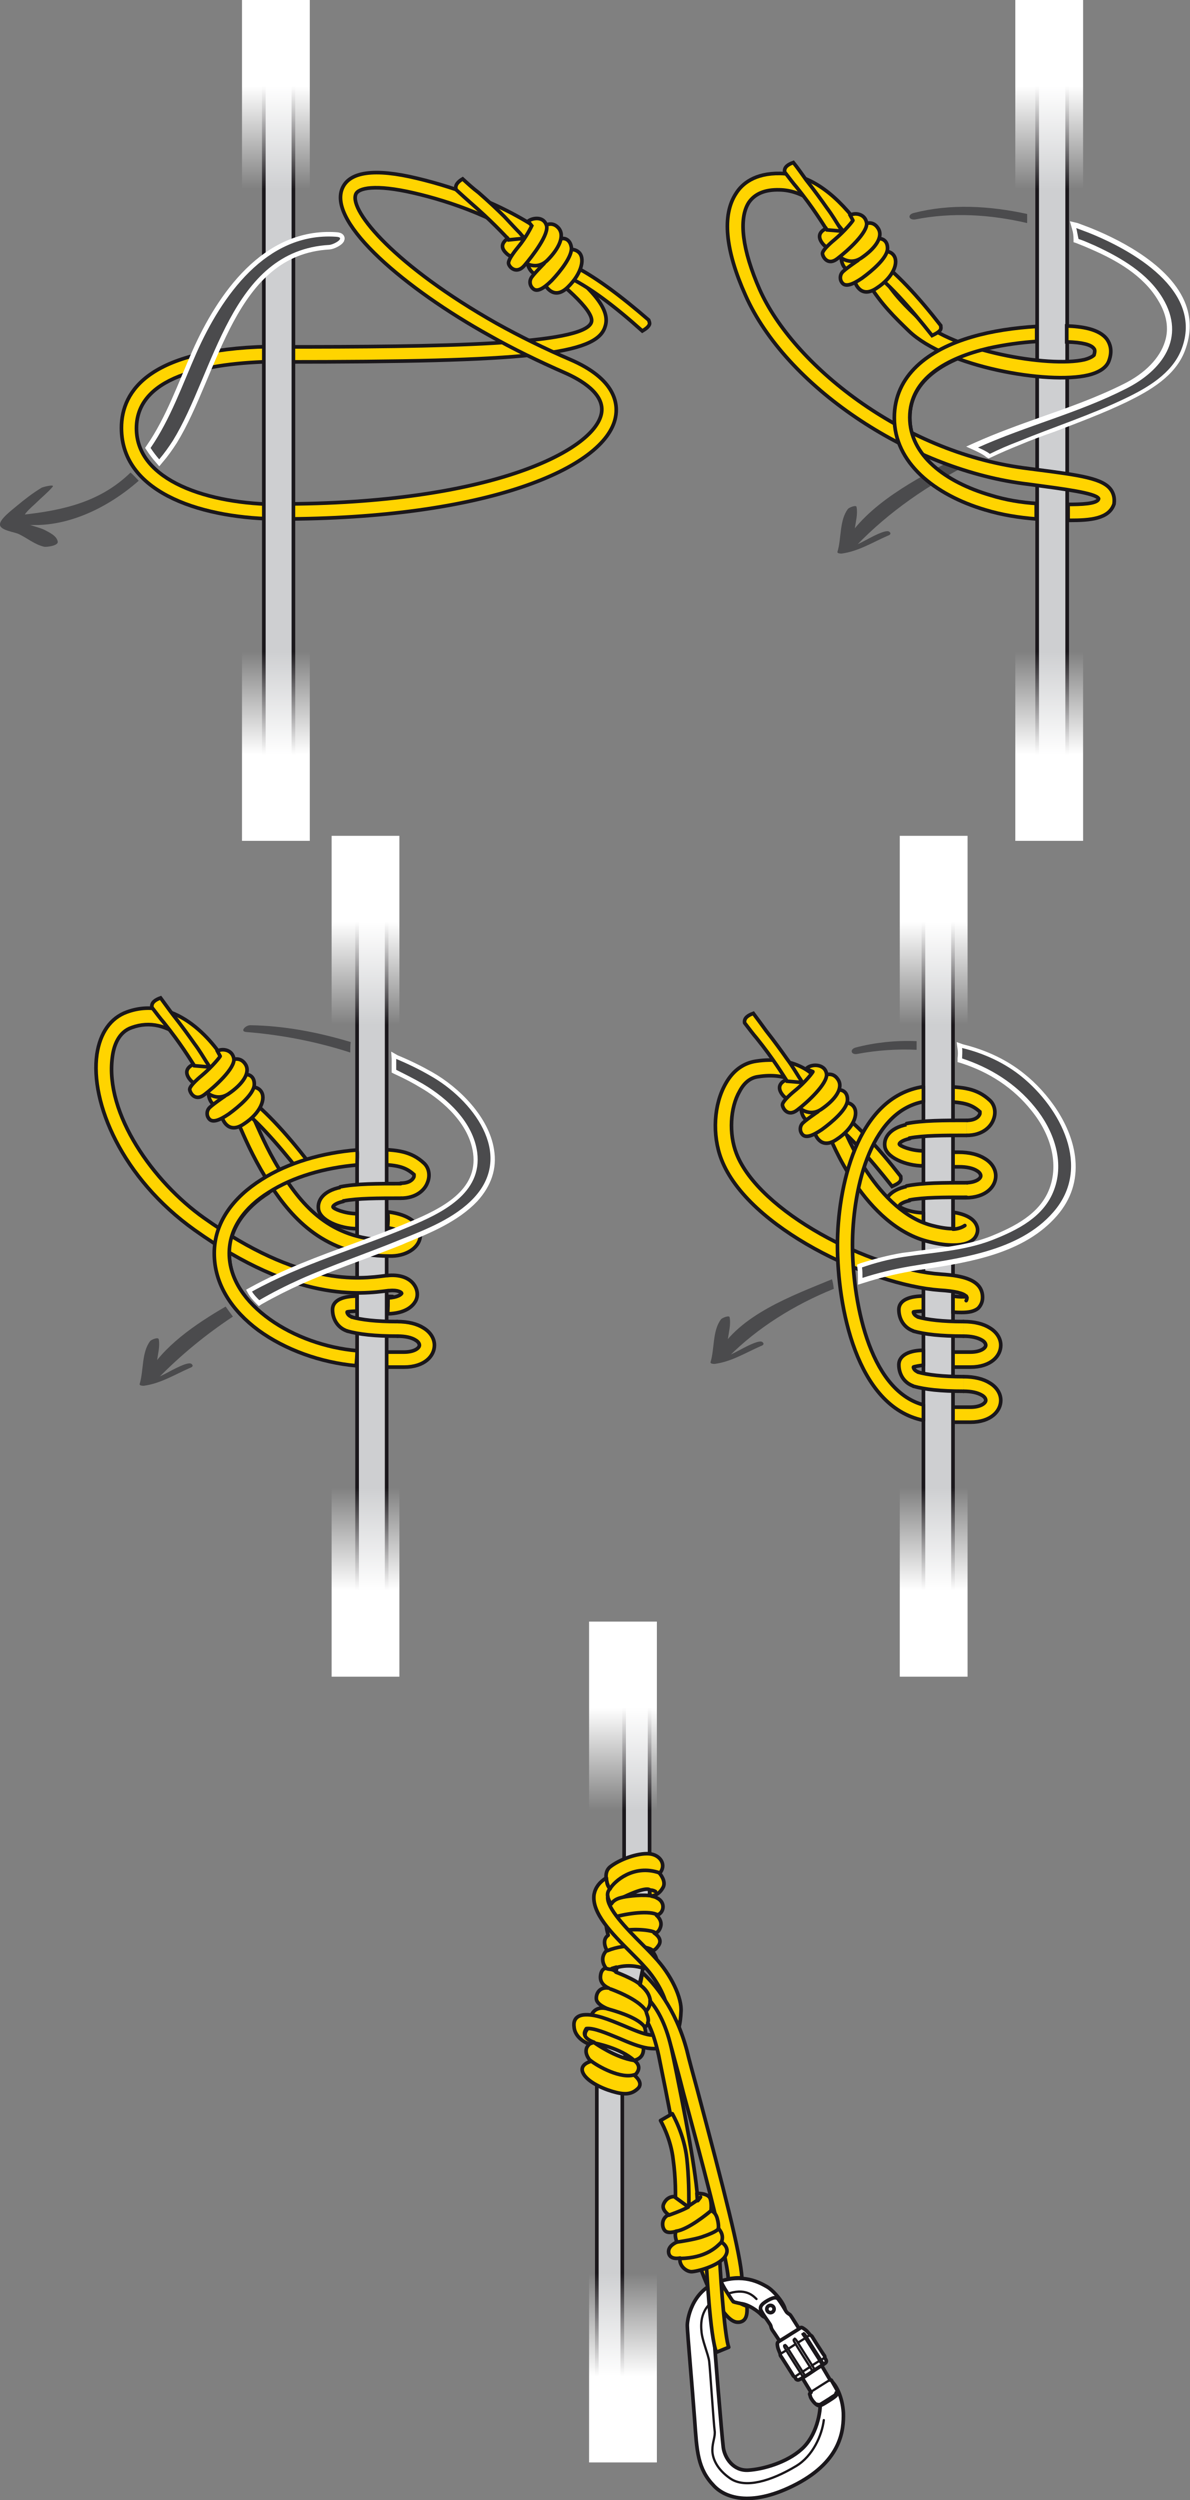<?xml version="1.0" encoding="utf-8"?>
<!-- Generator: Adobe Illustrator 21.1.0, SVG Export Plug-In . SVG Version: 6.00 Build 0)  -->
<svg version="1.1" id="Calque_1" xmlns="http://www.w3.org/2000/svg" xmlns:xlink="http://www.w3.org/1999/xlink" x="0px" y="0px"
	 viewBox="0 0 261.6 549.2" style="enable-background:new 0 0 261.6 549.2;" xml:space="preserve">
<rect x="0" y="0" width="261.6" height="549.2" fill="#808080" stroke="none"/>
<style type="text/css">
	.st0{fill:#FFD400;stroke:#1A171B;stroke-width:0.8;}
	.st1{fill:none;stroke:#AFDEF4;stroke-width:1.6;}
	.st2{fill:#CECFD1;}
	.st3{fill:none;stroke:#1A171B;stroke-width:0.8;}
	.st4{fill:url(#SVGID_1_);}
	.st5{fill:url(#SVGID_2_);}
	.st6{fill:#FFFFFF;stroke:#1A171B;stroke-width:0.8;stroke-linecap:round;stroke-linejoin:round;stroke-miterlimit:10;}
	.st7{fill:none;stroke:#1A171B;stroke-width:0.5;stroke-linecap:round;stroke-linejoin:round;stroke-miterlimit:10;}
	.st8{fill:none;stroke:#1A171B;stroke-width:0.8;stroke-linecap:round;stroke-linejoin:round;stroke-miterlimit:10;}
	.st9{fill:#CECFD1;stroke:#1A171B;stroke-width:0.8;stroke-linecap:round;stroke-linejoin:round;stroke-miterlimit:10;}
	.st10{fill:#FFD400;stroke:#1A171B;stroke-width:0.8;stroke-linecap:round;stroke-linejoin:round;stroke-miterlimit:10;}
	.st11{fill:url(#SVGID_3_);}
	.st12{fill:url(#SVGID_4_);}
	.st13{fill:none;stroke:#FFFFFF;stroke-width:2;stroke-miterlimit:10;}
	.st14{fill:#4B4B4D;}
	.st15{fill:#FFD400;stroke:#1A171B;stroke-width:0.8;stroke-linecap:round;}
	.st16{fill:#FFD400;}
	.st17{fill:url(#SVGID_5_);}
	.st18{fill:url(#SVGID_6_);}
	.st19{fill:#FFFFFF;}
	.st20{fill:#FFD400;stroke:#1A171B;stroke-width:0.8;stroke-linecap:round;stroke-linejoin:round;}
	.st21{fill:none;stroke:#1A171B;stroke-width:0.8;stroke-linecap:round;}
	.st22{fill:url(#SVGID_7_);}
	.st23{fill:url(#SVGID_8_);}
	.st24{fill:url(#SVGID_9_);}
	.st25{fill:url(#SVGID_10_);}
</style>
<path class="st0" d="M61.5,114c-16,0-34.8-5.2-34.8-20c0-8.1,6.1-17.9,35.1-17.9v3.3C47.3,79.5,30,82,30,94.1
	c0,11.5,15.8,16.7,31.5,16.7V114L61.5,114z"/>
<path class="st0" d="M61.8,79.5v-3.3c35,0,66.5-0.4,68.2-5.4c0.9-2.6-7.7-9.4-11-12l2-2.6c8.9,7,13.4,11.6,12,15.6
	C131.1,77.9,116.4,79.5,61.8,79.5L61.8,79.5z"/>
<path class="st1" d="M61.5,112.4"/>
<path class="st0" d="M61.5,114v-3.3c46,0,69-11.6,70.7-19.8c0.9-4.4-4.6-7.5-8-9c-5.7-2.5-11.3-5.2-16.6-8.2
	C89.2,63.5,72.2,49.1,75.2,41.5c1.5-3.8,7.1-4.6,16.6-2.3c8.3,2,20.4,6,30.6,14c1.2,1,0.5,2.3-0.2,3.6c-0.2,0.4-0.4,0.8-0.5,1
	l-1.4-0.5l-1.2,1.5c-1.2-1-0.5-2.3,0.2-3.6c0-0.1,0.1-0.1,0.1-0.2c-9.5-7.1-20.6-10.8-28.4-12.6c-8.6-2-12.3-1.1-12.8,0.3
	c-1.4,3.7,8.8,15.8,30.9,28.3c5.2,2.9,10.7,5.6,16.3,8c10,4.3,10.5,9.8,9.9,12.7C133.1,102.8,107,114,61.5,114L61.5,114z"/>
<polygon class="st2" points="64.5,182 58,182 58,1.7 64.5,1.7 64.5,182 "/>
<polyline class="st3" points="64.5,1.7 64.5,182 64.5,182 "/>
<line class="st3" x1="58" y1="182" x2="58" y2="1.7"/>
<linearGradient id="SVGID_1_" gradientUnits="userSpaceOnUse" x1="60.672" y1="184.682" x2="60.672" y2="138.017">
	<stop  offset="0.405" style="stop-color:#FFFFFF"/>
	<stop  offset="0.89" style="stop-color:#FFFFFF;stop-opacity:0"/>
</linearGradient>
<rect x="53.2" y="138" class="st4" width="14.9" height="46.7"/>
<linearGradient id="SVGID_2_" gradientUnits="userSpaceOnUse" x1="-1393.635" y1="-3873.024" x2="-1393.635" y2="-3919.689" gradientTransform="matrix(-1 0 0 -1 -1332.963 -3873.024)">
	<stop  offset="0.405" style="stop-color:#FFFFFF"/>
	<stop  offset="0.89" style="stop-color:#FFFFFF;stop-opacity:0"/>
</linearGradient>
<rect x="53.2" y="0" class="st5" width="14.9" height="46.7"/>
<path class="st0" d="M142.8,71.1c0-0.3-0.1-0.5-0.2-0.8c-6-5.2-12.2-9.9-17.2-12.2l-1.1,2.5c4.9,2.1,11,6.8,16.9,12.1
	C141.7,72.4,142.7,71.8,142.8,71.1z"/>
<path class="st0" d="M101.7,39.3c-1,0.6-1.8,1.4-1.4,2.4c1.2,1.1,2.3,2.1,3.1,2.8c4.5,3.9,7.1,6.7,8.9,8.6c0.3,0.4,0.7,0.7,0.9,1
	l2-1.9c-0.3-0.3-0.6-0.6-0.9-1c-0.9-0.9-2-2.1-3.4-3.6c-1.5-1.5-3.3-3.2-5.7-5.3C104,41.4,102.8,40.3,101.7,39.3z"/>
<path class="st0" d="M119.8,62.5c0,0,1.8,3.7,5,0.6c3.2-3.1,3.9-6.6,2.3-7.8c-1-0.8-2.3-0.4-2.3-0.4L119.8,62.5z"/>
<path class="st0" d="M118.8,60.5c0,0-2.2,0.2-2.9-2.8c-0.7-3,3.6-2.3,3.7-2.2c0.1,0.1,2.5,1.3,2.5,1.3L118.8,60.5z"/>
<path class="st0" d="M119.6,57.9c0,0-2.7,2.7-2.9,3.3c-0.3,0.6-0.3,1.6,0.6,2.3c0.8,0.6,2.1,0,4-1.9c1.9-2,4.6-5.4,4.3-7.3
	c-0.3-1.9-1.8-2.2-2.6-1.7C122.1,52.9,119.6,57.9,119.6,57.9z"/>
<path class="st0" d="M114.6,57.2c0,0,3,2.6,5.7,0c2.6-2.6,4-5.5,2.4-7.2c-1.6-1.7-3.4-0.1-3.4-0.1L114.6,57.2z"/>
<path class="st0" d="M113.8,56.8c0,0-1.6-0.4-2.2-0.9c-0.8-0.7-2.1-2,0-3.5l0.2,0.3l4.8-0.5L113.8,56.8z"/>
<path class="st0" d="M113.8,54.4c0,0-2.2,2.6-2,3.5c0.2,0.9,1.8,2.4,3.5,0.4c1.7-2,5.6-7,4.8-8.9c-0.7-2-3.2-1.5-4-0.8l0.8,1
	C116.9,49.6,115.8,52,113.8,54.4z"/>
<g>
	<g>
		<g>
			<path class="st6" d="M182.9,523.2c0.8,0.6,2.3,3.2,2.5,6.8c0.1,3.7-0.4,10.4-10.2,15.6c-9.7,5.1-15.6,3.2-18.2,0.5
				c-3.7-3.8-3.8-7.7-4.3-14.6c-0.5-6.9-1.6-19.2-1.6-20.5c-0.1-1.3,0.9-7.7,6.6-9.7c5.7-2,9.3,0.1,10.9,1c1.6,0.9,4.7,4.6,3.9,5.8
				l-3.9,0.9c0,0-0.6,0.2-1.2-0.5c-0.6-0.7-3-2.5-4.8-2.5c-1.8,0-6,0.8-5.8,4.8c0.2,4,1.9,24.5,2.2,26.8c0.3,2.3,2.2,5.2,5.5,5
				c3.3-0.2,8.5-1.7,11.7-4.6c3.3-2.9,4.3-8.2,4.1-10.7c-0.2-1.8-2.5-3.9-1.2-4.7C180.7,521.7,181.5,522.1,182.9,523.2z"/>
			<path class="st7" d="M181.1,531.6c-0.4,3.3-2.4,7.9-6.1,10.1c-5.5,3.3-11.2,5-14.5,2.7c-2.9-2-3.9-4.4-3.9-6.2
				c0-1.8,0.7-3,0.5-4.3c-0.2-1.3-1-13.6-1.2-15.2c-0.2-1.6-1.6-4.7-1.7-6.7c-0.2-2-0.1-5.8,4.6-7.7c4.6-2,6.5-0.3,7.5,0.7"/>
		</g>
		<line class="st7" x1="179.5" y1="524.6" x2="182" y2="523"/>
	</g>
	<g>
		<path class="st6" d="M179.5,528.2c0.6,0.4,0.8,0.2,1.3,0c0.4-0.2,2.2-1.3,2.8-1.8c0.5-0.4,0.6-1,0.4-1.4c-0.2-0.4-1.1-1.9-1.2-2.1
			s-0.3-0.1-0.3-0.1l-4.8-8.1c0,0-0.6-0.9-1.3-2c0.1-0.1,0.1-0.2,0.1-0.3c-0.1-0.1-0.2-0.1-0.3-0.1l0,0c-1.1-1.6-2.3-3.6-2.4-3.7
			c-0.2-0.3-0.7-0.4-1-0.9c-0.3-0.5-1.2-2-1.6-2.5c-0.3-0.5-0.8-0.8-2.4,0.1c-1.6,0.9-1.9,1.6-1.4,2.4c0.4,0.8,1.6,2.4,1.9,2.9
			c0.3,0.5,0.1,0.7,0.6,1.4c0.3,0.4,1.2,1.8,2,3l0,0c-0.1,0.1-0.1,0.2-0.1,0.3c0.1,0.1,0.2,0.1,0.3,0.1l0,0c0.7,1.1,1.2,1.9,1.2,1.9
			l5,8.2c0,0,0,0-0.2,0.2c-0.2,0.1-0.1,0.3,0,0.5C178.1,526.7,178.9,527.8,179.5,528.2z"/>
		<path class="st7" d="M171.6,515.4c-0.1-0.1,0-0.2,0.1-0.3l4.3-2.7c0.1-0.1,0.2,0,0.3,0.1l0,0c0.1,0.1,0,0.2-0.1,0.3l-4.3,2.7
			C171.8,515.5,171.7,515.5,171.6,515.4L171.6,515.4z"/>
		<path class="st7" d="M183.7,525.5c0,0.2-0.1,0.5-0.7,0.8c-0.7,0.5-2.2,1.4-2.5,1.6c-0.4,0.3-0.8,0.1-0.8,0.1"/>
		<path class="st7" d="M182.4,522.8c-0.2,0.1-4.3,2.7-4.3,2.7"/>
		
			<ellipse transform="matrix(0.845 -0.534 0.534 0.845 -244.838 169.098)" class="st8" cx="169.6" cy="507.3" rx="0.8" ry="0.8"/>
	</g>
	<g>
		<path class="st6" d="M178.5,521c-1,0.7-2.5,1.6-2.8,1.7c-0.3,0.2-0.6,0-0.7-0.1c-0.1-0.2-0.3-0.5-0.3-0.5s-0.3-0.1-0.4-0.4
			c-0.2-0.3-2.5-4-2.7-4.2c-0.1-0.2-0.1-0.5-0.1-0.5s-0.4-0.9-0.5-1.3c-0.1-0.4-0.2-1,0-1.2c0.2-0.2,1.9-1.2,2.5-1.6
			c0.6-0.4,2.3-1.4,2.5-1.6c0.2-0.2,0.7,0.2,1.1,0.5c0.4,0.3,1,1.1,1,1.1s0.2,0.1,0.4,0.3c0.1,0.2,2.5,4,2.7,4.2
			c0.2,0.3,0.1,0.5,0.1,0.5s0.2,0.3,0.3,0.5c0.1,0.2,0.1,0.5-0.2,0.7C181,519.4,179.5,520.3,178.5,521z"/>
		<path class="st7" d="M176.8,521.9c0.1-0.2,0-0.3-0.1-0.5c-0.1-0.2-3.4-5.3-3.5-5.6c-0.2-0.3-0.4-0.6-0.6-0.7"/>
		<path class="st7" d="M176.6,522c-0.2,0-0.3-0.2-0.4-0.4c-0.1-0.2-3.4-5.3-3.5-5.6c-0.2-0.3-0.4-0.6-0.3-0.8"/>
		<path class="st7" d="M178.9,520.5c0.1-0.2,0-0.3-0.1-0.5c-0.1-0.2-3.4-5.3-3.5-5.6c-0.2-0.3-0.4-0.6-0.6-0.7"/>
		<path class="st7" d="M178.7,520.7c-0.2,0-0.3-0.2-0.4-0.4c-0.1-0.2-3.4-5.3-3.5-5.6c-0.2-0.3-0.4-0.6-0.3-0.8"/>
		<path class="st7" d="M180.9,519.3c0.1-0.2,0-0.3-0.1-0.5c-0.1-0.2-3.4-5.3-3.5-5.6c-0.2-0.3-0.4-0.6-0.6-0.7"/>
		<path class="st7" d="M180.7,519.4c0,0-0.2-0.3-0.3-0.4c-0.1-0.2-3.4-5.3-3.5-5.6c-0.2-0.3-0.4-0.5-0.5-0.7"/>
		<line class="st7" x1="181.1" y1="518" x2="180.5" y2="518.4"/>
		<line class="st7" x1="180.1" y1="518.6" x2="178.5" y2="519.6"/>
		<line class="st7" x1="178.1" y1="519.9" x2="176.4" y2="521"/>
		<line class="st7" x1="175.9" y1="521.3" x2="174.7" y2="522.1"/>
		<line class="st7" x1="178" y1="513" x2="177.3" y2="513.3"/>
		<line class="st7" x1="177" y1="513.6" x2="175.4" y2="514.6"/>
		<line class="st7" x1="174.9" y1="514.9" x2="173.2" y2="516"/>
		<line class="st7" x1="172.8" y1="516.3" x2="171.5" y2="517.1"/>
	</g>
	<path class="st9" d="M136.8,538.9h-5.6v-80.6c0-5.9,1.7-13.8,3.4-21.4c1.3-6.1,2.6-11.8,2.6-15.1v-64.6h5.6v64.6
		c0,3.9-1.3,9.9-2.7,16.3c-1.5,7-3.3,14.9-3.3,20.2V538.9z"/>
	<path class="st10" d="M144.4,416.9c-0.3-0.2-0.7-0.3-1.2-0.4c1-0.2,1.8-0.6,2.5-1.8c0.9-1.4-0.7-3.2-0.7-3.2
		c1.6-1.8,0.2-4.1-2.3-4.3c-2.6-0.2-6.6,1.3-8.6,2.9c-1.9,1.6-0.1,4.8-0.1,4.8c-1.2,1.1,0.3,3.3,0.3,3.3c-1.1,0.8-0.6,2.9-0.6,2.9
		s-0.2,0.7-0.4,1.3c-0.2,0.6,0.4,2.7,0.4,2.7c-1.6,1.1-0.3,3.3-0.3,3.3c-1.9,1.9-0.2,3.9-0.2,3.9s-1.1,0.1-1.2,1.9
		c-0.1,1.8,1.8,2.5,1.8,2.5c-1.9-0.3-2.8,1.1-2.7,2.4c0.1,1.3,2.6,2.2,2.6,2.2c-3-0.9-3.7,1.4-3.7,1.4c-1.8,1.8-0.7,2.9-1,3.2
		c-1.1,1.3,0.5,3.2,0.5,3.2c-1.7,1.6,0.4,3.7,0.4,3.7s-2.5,0.6-1.8,2.4c0.7,1.8,3.8,3.4,6.5,4.2c2.7,0.8,4.2,0.7,5.6-0.6
		s-0.7-2.9-0.7-2.9c2.1-2-0.1-3.3-0.1-3.3c-4.1-0.6-8.6-3.8-8.6-3.8s5.7,1.1,8.6,3.8c3.2-0.8,1.7-4.1,1.7-4.1
		c1.5-0.6,0.6-3.2,0.6-3.2c1.9-1.1,0.4-3.5,0.4-3.5c2.3-2.3-0.1-4.7-1.4-5.9c-1.3-1.2-5.3-2.7-5.3-2.7l0.1-1
		c3.1-0.9,5.8,0.1,5.8,0.1s2.4,0.4,3-0.7c0.6-1.2-1-3.2-1-3.2s0.5,0.4,1.5-1.1c1-1.5-1-2.7-1-2.7s0.9,0.2,1.4-1.3
		c0.5-1.5-0.9-2.6-0.9-2.6C145.9,420.4,146.5,417.9,144.4,416.9z M137.1,416.7c5-2.4,5.7-1.6,5.7-1.6l0.1,1.3
		C140.4,416.1,137.1,416.7,137.1,416.7z"/>
	<path class="st10" d="M134.1,414.9c0.9-1.6,5.2-5.5,10.9-3.5"/>
	<path class="st10" d="M142.8,415.2c0.7-0.1,1.3,0.3,1.3,0.3"/>
	<path class="st10" d="M134.9,421.2c1.9-0.7,7.3-1.6,9.4-0.7"/>
	<path class="st10" d="M143.8,424.4c-1.1-0.5-5.5-1-9,0.2"/>
	<path class="st10" d="M143.3,428.3c-1-0.7-5.4-1.6-9.8,0.2"/>
	<path class="st10" d="M135.5,432.1c-0.7,0.2-1,0.3-1,0.3"/>
	<path class="st10" d="M133.3,432.4c0.8,0.3,1.2,0,2.1,0.7"/>
	<path class="st10" d="M134.2,436.9c0,0,6.1,2.1,7.8,4.8"/>
	<path class="st10" d="M133.7,441.3c1,0.3,6.3,1.7,7.9,3.8"/>
	<path class="st10" d="M129.8,452.6c1.6,1.3,6.8,4.2,9.8,3.1"/>
	<path class="st10" d="M143.9,429.9c-0.8-0.9-1.8-1.9-2.8-2.9c-3.3-3.3-7.8-7.9-7.5-10.4c-0.1-0.6,0-1.2,0.5-1.7
		c0,0-0.1-0.1-0.1-0.1c-0.6-0.8-0.6-1.4-0.7-2.3c-1.5,0.9-2.4,2.1-2.7,3.6c-0.6,4.1,3.9,8.6,8.3,13c1,1,1.9,1.9,2.7,2.8
		c3.3,3.5,5.2,7.9,5.1,10c-0.1,2.4-0.6,4-1.4,4.7c-0.5,0.4-1.3,0.5-2.4,0.4c-1.5-0.2-3.6-1.1-5.7-2c-3.4-1.4-6.5-2.7-9-2.4
		c-2.1,0.3-2.1,1.9-2,2.6c0.1,1.7,1.5,3.1,3.3,3.8c0.3-0.1,1.1-0.4,1.1-0.4c-1.2-0.4-2.2-1.1-2.1-2.1c0.1-0.5,0.4-0.9,0.4-0.9
		c1.6-0.2,4.4,1,7.1,2.1c2.3,1,4.5,1.9,6.4,2.2c2,0.3,3.6,0,4.8-1c2-1.6,2.4-4.7,2.5-6.9C150,438.9,147.5,433.7,143.9,429.9z"/>
	<path class="st10" d="M163.1,500.4c-0.3-5.3-3.9-19.2-9.9-41.7c-0.9-3.3-1.7-6.2-2.2-8.3c-2.5-9.4-7.3-14.8-9.8-17.1
		c-0.1,0.9-0.3,1.8-0.5,2.7c1.1,0.8,1.9,1.8,2.2,3.1c0.1,0.4,0.1,0.7,0.1,1.1c1.8,2.7,3.8,6.3,5,11.1c0.6,2.2,1.4,5.1,2.2,8.3
		c3.2,11.8,9.6,35.5,9.9,41C161.1,500.4,162.1,500.3,163.1,500.4z"/>
	<path class="st10" d="M154.9,492.7c-0.8-2.9-1.4-6-1.5-8.8c-0.2-6-2.9-20.1-5.6-33c-1.2-6-3.2-9.4-4.9-11.4
		c0.1,0.9-0.3,1.7-0.9,2.3c0.1,0.1,0.1,0.1,0.1,0.2c0,0,0,0.1,0,0.1c0.1,0.3,0.2,0.6,0.3,0.9c0.1,0.4,0.2,0.9,0,1.3
		c0.9,1.7,1.7,4,2.4,7.2c1.7,8.4,5.3,25.9,5.5,32.5c0.1,3.1,0.7,6.4,1.6,9.4C152.9,493.3,153.9,493.1,154.9,492.7z"/>
	<path class="st10" d="M164.2,506.6c-0.5-0.2-1-0.4-1.4-0.6c-0.4-0.1-0.9-0.2-1.3-0.3c-0.1,0-0.2-0.1-0.3-0.2c0,0,0,0.1,0,0.1
		c-0.4-0.5-0.8-1.2-1.4-2.1c-1.2-1.8-2.4-4.5-3.3-7.5c-0.9,0.4-1.9,0.6-3,0.7c1.1,3.4,2.4,6.5,3.7,8.5c2.1,3.2,3.5,4.9,5,4.9
		c0.2,0,0.4,0,0.7-0.1C164.2,509.6,164.3,508,164.2,506.6z"/>
	<path class="st10" d="M157.5,516.7c-1.4-3.2-2.2-18.9-2.3-20.7l3-0.1c0.3,6.5,1.2,17.6,2,19.7L157.5,516.7z"/>
	<path class="st10" d="M151.4,486.1l-3-0.1c0.2-4,0.1-7.9-0.4-11.5c-0.5-4.8-2.8-8.7-2.8-8.7l2.6-1.5c0.1,0.2,2.6,4.5,3.2,9.9
		C151.4,477.9,151.5,481.9,151.4,486.1z"/>
	<g>
		<path class="st10" d="M153.2,481.8c0,0,2.4-0.1,2.9,1.1c0.4,1.1,0.2,2.7,0.2,2.7s1,0.2,1.4,1.8s0.2,2.1,0.2,2.1s1.4,1.2,0.7,3
			c0,0,2.2,1.3,0.7,3.3s-6.2,3.2-7.3,3.2s-2.8-1.3-2.5-3c0,0-2.2,0.5-2.5-1.1c-0.3-1.6,1.8-2.4,1.8-2.4s-0.7-1.7-0.1-2.4
			c0,0-1.6,0.6-2.4,0c-0.8-0.6-1.1-2.8,0.7-3.6c0,0-1.7-1.1-1.1-2.4c0.6-1.3,1.6-1.6,2.3-1.6l3,2.2l2.1-1.4L153.2,481.8z"/>
		<path class="st10" d="M147,486.6c0,0,2.9-1,4.3-1.8"/>
		<path class="st10" d="M153.4,483.4c0,0,0.5-0.6,0.6-0.8"/>
		<path class="st10" d="M156.3,485.6c-0.8,0.7-5,4.1-7.6,4.5"/>
		<path class="st10" d="M148.8,492.5c0.8-0.1,3.9-0.6,5.4-1.1c1.5-0.5,3.5-1.3,3.8-1.9"/>
		<path class="st10" d="M158.6,492.5c-1,1-3.3,3.5-9.1,3.6"/>
	</g>
	<path class="st10" d="M137.1,416.7c-0.8,0.2-2,0.4-2.7,1.5"/>
	<linearGradient id="SVGID_3_" gradientUnits="userSpaceOnUse" x1="136.98" y1="540.863" x2="136.98" y2="494.198">
		<stop  offset="0.405" style="stop-color:#FFFFFF"/>
		<stop  offset="0.89" style="stop-color:#FFFFFF;stop-opacity:0"/>
	</linearGradient>
	<rect x="129.5" y="494.2" class="st11" width="14.9" height="46.7"/>
	
		<linearGradient id="SVGID_4_" gradientUnits="userSpaceOnUse" x1="-1469.943" y1="-4229.205" x2="-1469.943" y2="-4275.87" gradientTransform="matrix(-1 0 0 -1 -1332.963 -3873.024)">
		<stop  offset="0.405" style="stop-color:#FFFFFF"/>
		<stop  offset="0.89" style="stop-color:#FFFFFF;stop-opacity:0"/>
	</linearGradient>
	<rect x="129.5" y="356.2" class="st12" width="14.9" height="46.7"/>
</g>
<path class="st13" d="M73.8,52c-15.3-1-25.1,13.1-30.6,25.5c-3.1,7-5.7,14.5-10.1,20.9c0.6,0.9,1.2,1.7,1.9,2.5
	c1.1-1.3,2.1-2.7,3-4.1c9.2-14.9,12.6-41.8,34.4-43C73.5,53.7,76.2,52.1,73.8,52z"/>
<path class="st14" d="M28.7,103.8c-6.6,6.4-14.6,8.3-24,9.3c-0.7,0.1-3.3,1.5-1.4,1.8c9.5,1.9,19.7-2.7,27.2-9.3
	C29.9,105,29.3,104.3,28.7,103.8z"/>
<g>
	<g>
		<path class="st14" d="M9.2,107.1c-2,1.2-3.8,2.6-5.6,4.1c-0.8,0.7-3.8,2.9-3.6,4.1c0.1,1.2,3.3,1.6,4.1,2c1.9,0.9,3.5,2.3,5.6,2.8
			c0.5,0.1,3.1-0.2,3-1.1c-0.2-1.3-1.8-2-2.9-2.6c-1.2-0.6-3.5-1-4.4-1.7c-1.3-1.1,1.6-3.3,2.5-4.2c1.2-1.2,2.6-2.3,3.7-3.6
			C12,106.3,9.4,107,9.2,107.1L9.2,107.1z"/>
	</g>
</g>
<path class="st14" d="M73.8,52c-15.3-1-25.1,13.1-30.6,25.5c-3.1,7-5.7,14.5-10.1,20.9c0.6,0.9,1.2,1.7,1.9,2.5
	c1.1-1.3,2.1-2.7,3-4.1c9.2-14.9,12.6-41.8,34.4-43C73.5,53.7,76.2,52.1,73.8,52z"/>
<g>
	<g>
		<g>
			<path class="st14" d="M186.4,111.8c-1.9,2.5-1.4,6.5-2.3,9.4c-0.1,0.4,0.7,0.4,0.9,0.4c3.7-0.5,6.7-2.4,10.1-3.9
				c0.6-0.2,0.9-0.5,0.4-0.9c-0.5-0.4-2,0.3-2.5,0.5c-2.3,1-4.5,2.6-7,3.1c0.4,0.1,0.9,0.2,1.3,0.3c0.3-1.5,0.5-3,0.6-4.5
				c0.2-1.5,0.7-3.3,0.4-4.8C188.3,110.8,186.6,111.5,186.4,111.8L186.4,111.8z"/>
		</g>
	</g>
	<path class="st14" d="M210.3,100.5c-0.1,0.1-0.2,0.1-0.3,0.2c-8.4,4.4-19.5,10.1-24.4,18.7c-0.8,1.4,2.1,1.1,2.6,0.5
		c7.3-7.6,15.9-13.4,25.1-18.1C212.3,101.3,211.3,100.9,210.3,100.5z"/>
	<polygon class="st2" points="234.6,182 228,182 228,1.7 234.6,1.7 234.6,182 	"/>
	<polyline class="st3" points="234.6,1.7 234.6,182 234.6,182 	"/>
	<line class="st3" x1="228" y1="182" x2="228" y2="1.7"/>
	<path class="st15" d="M211.2,107.4"/>
	<path class="st16" d="M215.6,111.6c-10.7-3.4-18.9-10.3-18.9-19.8c0-8.9,6.8-14.4,15.8-17.4c0.4-0.1,4.8,2.1,4.8,2.1
		c-9.1,2.1-17.3,6.7-17.3,15.2c0,8,7.2,13.8,16.6,16.8"/>
	<path class="st3" d="M213.8,74c-9.6,2.8-17.1,8.4-17.1,17.8c0,9.8,8.8,16.9,20,20.2"/>
	<path class="st3" d="M217.8,108.9c-10-2.9-17.8-8.8-17.8-17.1c0-8.6,8.3-13.1,17.3-15.2"/>
	<linearGradient id="SVGID_5_" gradientUnits="userSpaceOnUse" x1="230.66" y1="184.682" x2="230.66" y2="138.017">
		<stop  offset="0.405" style="stop-color:#FFFFFF"/>
		<stop  offset="0.89" style="stop-color:#FFFFFF;stop-opacity:0"/>
	</linearGradient>
	<rect x="223.2" y="138" class="st17" width="14.9" height="46.7"/>
	
		<linearGradient id="SVGID_6_" gradientUnits="userSpaceOnUse" x1="-1563.622" y1="-3873.024" x2="-1563.622" y2="-3919.689" gradientTransform="matrix(-1 0 0 -1 -1332.963 -3873.024)">
		<stop  offset="0.405" style="stop-color:#FFFFFF"/>
		<stop  offset="0.89" style="stop-color:#FFFFFF;stop-opacity:0"/>
	</linearGradient>
	<rect x="223.2" y="0" class="st18" width="14.9" height="46.7"/>
	<path class="st0" d="M244.3,107.7c-1.7-2.6-6.7-3.3-16.9-4.6l-2.3-0.3c-27-3.6-50.8-22.8-58.1-39.2c-3.8-8.6-4.7-15.5-2.4-19.1
		c1.3-1.9,3.5-2.9,6.8-2.8c4.8,0.1,9.4,3.2,14.3,9.5c1.1,1.4,2,3.7,2.8,5.8c0.8,1.9,1.6,3.9,2.5,5.4c2.8,4.5,5.7,7.3,8.8,10.3
		c8.2,7.9,30.6,11.8,39.4,9.7c2.5-0.6,4.1-1.7,4.6-3.2c0.8-2.2,0.2-3.7-0.4-4.6c-1.7-2.4-5.8-2.9-8.9-3v3.5c3.4,0.1,5.4,0.6,6,1.5
		c0.1,0.1,0.3,0.4,0,1.4c-0.1,0.1-0.6,0.6-2.1,1c-7.8,1.8-29-1.9-36.2-8.8c-2.9-2.8-5.7-5.4-8.2-9.6c-0.8-1.3-1.5-3-2.2-4.9
		c-1-2.4-1.9-4.9-3.3-6.7c-5.5-7.2-11.1-10.8-17-10.9c-5.6-0.1-8.4,2.3-9.7,4.4c-3.1,4.7-2.4,12.4,2.1,22.4
		c8.8,19.8,35.6,37.9,60.9,41.3l2.3,0.3c6.7,0.9,13.7,1.8,14.4,3c0,0,0,0,0,0.1c-0.3,1.1-3.9,1.2-6.7,1.2v3.5c0.1,0,0.3,0,0.4,0
		c4.4,0,8.6-0.3,9.7-3.6C245.1,109.3,244.7,108.3,244.3,107.7z"/>
	<path class="st0" d="M228,110.6c-3.5-0.2-7-0.8-10.2-1.8c-10-2.9-17.8-8.8-17.8-17.1c0-8.6,8.3-13.1,17.3-15.2
		c3.6-0.8,7.3-1.3,10.6-1.5v-3.3c-4.8,0.3-9.8,1-14.2,2.3c-9.6,2.8-17.1,8.4-17.1,17.8c0,9.8,8.8,16.9,20,20.2
		c3.6,1.1,7.4,1.7,11.2,2V110.6z"/>
	<path class="st0" d="M206.8,72.3c0.1-0.3,0-0.5,0-0.8c-4.9-6.3-10.1-12-14.7-15.1l-1.6,2.3c4.4,3,9.5,8.8,14.4,15
		C205.5,73.4,206.6,72.9,206.8,72.3z"/>
	<path class="st0" d="M174.4,35.7c-1.1,0.4-2.1,1-1.9,2.1c1,1.3,1.9,2.5,2.6,3.3c3.7,4.6,5.7,7.9,7.1,10.1c0.3,0.4,0.5,0.8,0.7,1.2
		l2.3-1.5c-0.2-0.3-0.4-0.7-0.7-1.1c-0.7-1.1-1.5-2.5-2.7-4.1c-1.2-1.7-2.7-3.8-4.6-6.2C176.2,38.1,175.3,36.8,174.4,35.7z"/>
	<path class="st0" d="M187.9,61.8c0,0,1.1,4,4.8,1.5c3.7-2.4,5-5.7,3.7-7.3c-0.8-1-2.2-0.8-2.2-0.8L187.9,61.8z"/>
	<path class="st0" d="M187.2,59.7c0,0-2.2-0.3-2.3-3.3c-0.2-3.1,3.9-1.6,4-1.5c0.1,0.1,2.2,1.8,2.2,1.8L187.2,59.7z"/>
	<path class="st0" d="M188.6,57.2c0,0-3.1,2.1-3.5,2.7c-0.4,0.5-0.6,1.5,0.1,2.3c0.7,0.8,2.1,0.4,4.3-1.1c2.2-1.6,5.5-4.4,5.6-6.4
		c0.1-2-1.4-2.5-2.3-2.2C191.9,52.8,188.6,57.2,188.6,57.2z"/>
	<path class="st0" d="M183.7,55.6c0,0,2.5,3.1,5.6,1.1c3.1-2.1,5-4.7,3.7-6.6c-1.3-2-3.3-0.7-3.3-0.7L183.7,55.6z"/>
	<path class="st0" d="M183,55c0,0-1.5-0.7-2-1.3c-0.7-0.8-1.7-2.4,0.6-3.5l0.2,0.3l4.8,0.4L183,55z"/>
	<path class="st0" d="M183.4,52.7c0,0-2.6,2.1-2.6,3c0.1,0.9,1.3,2.7,3.3,1.1c2.1-1.6,6.8-5.8,6.4-7.9c-0.4-2.1-2.8-2.2-3.6-1.6
		l0.6,1.1C187.6,48.4,185.8,50.7,183.4,52.7z"/>
	<g>
		<path class="st14" d="M217.1,100.2c-0.8-0.5-1.6-1-2.5-1.4l-1-0.5l1-0.5c4.7-2.1,9.7-3.9,14.5-5.6c6-2.1,12.2-4.4,18-7.3
			c5-2.5,8.3-6,9.5-9.8c0.9-3,0.3-6.2-1.6-9.4c-3.4-5.7-9.6-9-14.6-11.3c-1.1-0.5-2.3-1-3.6-1.5l-0.3-0.1l0-0.3
			c0-0.9-0.2-1.6-0.3-2.3l-0.2-0.9l0.9,0.3c0.8,0.3,1.6,0.6,2.4,0.9c5,2,17.1,7.5,20.8,16.1c1.5,3.4,1.5,6.9,0.1,10.4
			c-2.1,5.4-7.5,8.6-12.6,11c-5.1,2.5-10.5,4.5-15.7,6.5c-2.6,1-5.3,2-7.9,3c-2,0.8-4.1,1.7-6.2,2.7l-0.3,0.1L217.1,100.2z"/>
		<path class="st19" d="M236.6,50.1c0.8,0.3,1.6,0.6,2.4,0.9c9.7,3.8,25.8,12.8,20.7,25.8c-2.1,5.3-7.5,8.4-12.3,10.7
			c-7.7,3.7-15.8,6.3-23.6,9.5c-2.1,0.8-4.2,1.7-6.2,2.7c-0.8-0.6-1.7-1-2.6-1.4c10.7-4.8,22.1-7.6,32.5-12.9
			c8-4,13.3-11.2,8.1-19.9c-3.3-5.5-9.2-8.9-14.8-11.5c-1.2-0.5-2.4-1.1-3.7-1.5C236.9,51.7,236.8,50.9,236.6,50.1 M235.2,48.6
			l0.5,1.8c0.2,0.6,0.3,1.4,0.3,2.2l0,0.6l0.6,0.2c1.3,0.5,2.5,1,3.6,1.5c5,2.2,11.1,5.5,14.4,11.1c1.9,3.1,2.4,6.2,1.5,9
			c-1.1,3.6-4.3,7-9.2,9.4c-5.8,2.9-12,5.1-18,7.2c-4.8,1.7-9.8,3.5-14.5,5.6l-2,0.9l2,0.9c0.8,0.4,1.7,0.8,2.4,1.4l0.5,0.3l0.5-0.2
			c2.1-1,4.2-1.9,6.2-2.7c2.6-1.1,5.3-2.1,7.9-3c5.2-2,10.6-4,15.8-6.5c5.1-2.5,10.7-5.7,12.8-11.3c1.4-3.7,1.4-7.3-0.1-10.8
			c-3.8-8.8-16-14.3-21.1-16.3c-0.8-0.3-1.6-0.6-2.4-0.9L235.2,48.6L235.2,48.6z"/>
	</g>
	<path class="st14" d="M225.8,47c-8.3-1.8-16.9-2.3-25-0.2c-1.4,0.4-1,1.6,0.4,1.4c8.1-1.6,16.5-1.1,24.6,0.8V47z"/>
</g>
<g>
	<path class="st20" d="M75.5,263.9c-1.8,0.4-2.3,1-2.3,1.2c0,0.4,2.6,1.5,5.3,1.5v3.3c-3.9,0-8.3-1.9-8.5-4.4
		c-0.2-1.8,1-3.9,4.9-4.7"/>
	<polyline class="st20" points="86.3,269.8 86.3,269.8 80.8,269.8 80.8,266.6 86.3,266.6 	"/>
	<path class="st20" d="M76.4,292.4L76.4,292.4c-2.2-0.7-3.3-2.7-3.3-4.7c0-2.3,2.7-3,5.4-3v3.3c-0.5,0-2.2,0.1-2.2,0.2
		c0,0.2,0.2,0.8,1.1,1.1"/>
	<polyline class="st20" points="86.3,288.1 82.6,288 82.6,284.7 86.3,284.8 	"/>
	<path class="st15" d="M88.1,263.2c3.4,0,5.3-1.8,5.9-3.5c0.6-1.5,0.3-3.2-0.8-4.2c-2.8-2.6-5.9-3-10.9-3c-0.9,0-1.8,0-2.8,0.1
		c0,1.1,0,2.2,0,3.3c0.9-0.1,1.9-0.1,2.8-0.1c4.9,0,6.8,0.5,8.7,2.2c0,0.1,0.1,0.4-0.1,0.7c-0.2,0.4-0.9,1.2-2.8,1.2"/>
	<path class="st15" d="M87.4,293.5c1.7,0,3.1,0.3,4,0.9c0.5,0.3,0.8,0.7,0.8,1.1c0,0.6-1.1,1.5-3.4,1.5l-6.9,0v3.3l6.9,0l0,0
		c4.6,0,6.7-2.5,6.7-4.8c0-1.5-0.9-2.9-2.4-3.8c-1.4-0.9-3.4-1.4-5.8-1.4"/>
	<polygon class="st2" points="85,365.6 78.5,365.6 78.5,185.3 85,185.3 85,365.6 	"/>
	<polyline class="st3" points="85,185.3 85,365.6 85,365.6 	"/>
	<line class="st3" x1="78.5" y1="365.6" x2="78.5" y2="185.3"/>
	<path class="st16" d="M57.6,259.2c-6.2,3.9-10.4,9.4-10.4,16.2c0,6.8,3.9,12.6,9.7,16.9l2.4-2.3c-5.3-3.8-8.9-8.8-8.9-14.5
		c0-5.5,3.4-10.1,8.7-13.4"/>
	<path class="st21" d="M56.9,292.2c-5.8-4.3-9.7-10.1-9.7-16.9c0-6.7,4.2-12.3,10.4-16.2"/>
	<path class="st21" d="M59.1,262c-5.2,3.3-8.7,7.9-8.7,13.4c0,5.7,3.6,10.8,8.9,14.5"/>
	<path class="st16" d="M88.1,263.2c-4.9,0-12.6,0.6-12.6,0.6l-0.7-3.2c3.5-0.7,8.2-0.7,13.3-0.7"/>
	<path class="st15" d="M74.8,260.7c3.5-0.7,8.2-0.7,13.3-0.7"/>
	<path class="st15" d="M88.1,263.2c-4.9,0-9.5,0-12.6,0.6l0,0"/>
	<path class="st16" d="M87.4,293.5c-5,0-8.5-0.4-11-1.1l1-3.1c2.1,0.6,5.4,1,10,1V293.5L87.4,293.5z"/>
	<path class="st21" d="M87.4,293.5L87.4,293.5c-5,0-8.5-0.4-11-1.1"/>
	<path class="st21" d="M77.3,289.3c2.1,0.6,5.4,1,10,1"/>
	<linearGradient id="SVGID_7_" gradientUnits="userSpaceOnUse" x1="80.382" y1="368.262" x2="80.382" y2="321.598">
		<stop  offset="0.405" style="stop-color:#FFFFFF"/>
		<stop  offset="0.89" style="stop-color:#FFFFFF;stop-opacity:0"/>
	</linearGradient>
	<rect x="72.9" y="321.6" class="st22" width="14.9" height="46.7"/>
	
		<linearGradient id="SVGID_8_" gradientUnits="userSpaceOnUse" x1="-1413.344" y1="-4056.604" x2="-1413.344" y2="-4103.269" gradientTransform="matrix(-1 0 0 -1 -1332.963 -3873.024)">
		<stop  offset="0.405" style="stop-color:#FFFFFF"/>
		<stop  offset="0.89" style="stop-color:#FFFFFF;stop-opacity:0"/>
	</linearGradient>
	<rect x="72.9" y="183.6" class="st23" width="14.9" height="46.7"/>
	<path class="st0" d="M85.2,266.2c0.2,1.2,0.1,2.4,0,3.5c2.8,0.4,3.7,1.3,3.6,1.5c0,0.3-0.9,1.2-2.8,1.2c-12.6,0.2-19-6.9-23.6-14
		c-3-4.5-4.9-8.9-6.2-11.8c-0.5-1.1-0.9-2-1.2-2.6c-0.5-0.9-1.5-1.2-2.4-0.7c-0.9,0.5-1.2,1.5-0.7,2.4c0.3,0.5,0.6,1.4,1.1,2.4
		c1.3,3,3.4,7.6,6.5,12.3c4.8,7.3,12,15.5,26,15.5c0.2,0,0.4,0,0.7,0c3.5-0.1,6.2-2.1,6.2-4.6C92.3,270.3,91.9,267,85.2,266.2z"/>
	<path class="st0" d="M91.1,282.3c-1.1-1.7-3.4-2.4-6-2.1l-0.2,0c-6.1,0.8-18.9,2.4-40.1-12.7c-11-7.8-21.8-22.8-20.1-35.3
		c0.3-2.4,1.3-5.5,4.3-6.5c3.9-1.4,7.8-0.5,11.7,2.7c3.2,2.6,5.4,6,6.2,7.4c0.4,0.9,1.5,1.2,2.4,0.7c0.9-0.4,1.2-1.5,0.7-2.4
		c-2.4-4.6-11.1-15.8-22.1-11.8c-3.6,1.3-5.9,4.6-6.6,9.3c-1.5,10.6,5.5,27.2,21.5,38.6c22.3,15.9,36.5,14.1,42.6,13.3l0.2,0
		c1.9-0.2,2.7,0.4,2.7,0.6c-0.1,0.2-0.8,0.9-3,1c0,1.2,0,2.3-0.1,3.5c4-0.1,5.5-1.7,6.1-2.7C91.9,284.9,91.9,283.5,91.1,282.3z"/>
	<path class="st0" d="M67.7,255.9c0.1-0.3,0-0.5,0-0.8c-4.9-6.3-10.1-12-14.7-15.1l-1.6,2.3c4.4,3,9.5,8.8,14.4,15
		C66.4,257,67.4,256.5,67.7,255.9z"/>
	<path class="st0" d="M35.3,219.2c-1.1,0.4-2.1,1-1.9,2.1c1,1.3,1.9,2.5,2.6,3.3c3.7,4.6,5.7,7.9,7.1,10.1c0.3,0.4,0.5,0.8,0.7,1.2
		l2.3-1.5c-0.2-0.3-0.4-0.7-0.7-1.1c-0.7-1.1-1.5-2.5-2.7-4.1c-1.2-1.7-2.7-3.8-4.6-6.2C37.1,221.7,36.2,220.4,35.3,219.2z"/>
	<path class="st0" d="M48.8,245.4c0,0,1.1,4,4.8,1.5c3.7-2.4,5-5.7,3.7-7.3c-0.8-1-2.2-0.8-2.2-0.8L48.8,245.4z"/>
	<path class="st0" d="M48.1,243.2c0,0-2.2-0.3-2.3-3.3c-0.2-3.1,3.9-1.6,4-1.5s2.2,1.8,2.2,1.8L48.1,243.2z"/>
	<path class="st0" d="M49.4,240.8c0,0-3.1,2.1-3.5,2.7c-0.4,0.5-0.6,1.5,0.1,2.3c0.7,0.8,2.1,0.4,4.3-1.1c2.2-1.6,5.5-4.4,5.6-6.4
		c0.1-2-1.4-2.5-2.3-2.2C52.8,236.3,49.4,240.8,49.4,240.8z"/>
	<path class="st0" d="M44.6,239.2c0,0,2.5,3.1,5.6,1.1c3.1-2.1,5-4.7,3.7-6.6s-3.3-0.7-3.3-0.7L44.6,239.2z"/>
	<path class="st0" d="M43.9,238.6c0,0-1.5-0.7-2-1.3c-0.7-0.8-1.7-2.4,0.6-3.5l0.2,0.3l4.8,0.4L43.9,238.6z"/>
	<path class="st0" d="M44.3,236.3c0,0-2.6,2.1-2.6,3c0.1,0.9,1.3,2.7,3.3,1.1c2.1-1.6,6.8-5.8,6.4-7.9c-0.4-2.1-2.8-2.2-3.6-1.6
		l0.6,1.1C48.5,232,46.7,234.3,44.3,236.3z"/>
	<path class="st15" d="M78.5,296.7c-6.9-0.6-13.9-3.1-19.2-6.9c-5.3-3.8-8.9-8.8-8.9-14.5c0-5.5,3.4-10.1,8.7-13.4
		c5.3-3.4,12.3-5.4,19.4-6c0-1.1,0.1-2.2,0-3.3c-7.6,0.6-15.2,2.8-21,6.5c-6.2,3.9-10.4,9.4-10.4,16.2c0,6.8,3.9,12.6,9.7,16.9
		c5.9,4.3,13.7,7.1,21.5,7.8C78.4,298.9,78.5,297.8,78.5,296.7z"/>
	<g>
		<g>
			<path class="st14" d="M33,294.6c-1.9,2.5-1.4,6.5-2.3,9.4c-0.1,0.4,0.7,0.4,0.9,0.4c3.7-0.5,6.7-2.4,10.1-3.9
				c0.6-0.2,0.9-0.5,0.4-0.9c-0.5-0.4-2,0.3-2.5,0.5c-2.3,1-4.5,2.6-7,3.1c0.4,0.1,0.9,0.2,1.3,0.3c0.3-1.5,0.5-3,0.6-4.5
				c0.2-1.5,0.7-3.3,0.4-4.8C34.8,293.6,33.2,294.3,33,294.6L33,294.6z"/>
		</g>
	</g>
	<path class="st14" d="M49.6,287c-6.7,3.9-13.9,8.8-17.4,15.2c-0.8,1.4,2.1,1.1,2.6,0.5c5-5.1,10.5-9.6,16.4-13.5
		C50.6,288.4,50.1,287.7,49.6,287z"/>
	<g>
		<path class="st14" d="M56.7,285.9c-0.8-0.7-1.3-1.4-1.7-2l-0.3-0.5l0.5-0.2c7.1-4,14.9-6.8,22.4-9.6c4-1.5,8.2-3,12.3-4.7
			c5.5-2.3,15.7-6.6,14.5-15.8c-1-7.6-8.5-12.8-11.7-14.6c-1.8-1-3.7-2-5.9-3.1l-0.3-0.1l0-0.3c0-0.8,0-1.6,0-2.4l0-0.8l0.7,0.3
			c2.8,1.2,5.3,2.4,7.5,3.7c5.9,3.3,12.3,9.7,13.3,16.6c0.6,4-0.6,7.7-3.6,11c-4.1,4.4-10.1,6.8-15.4,9l-0.9,0.4
			c-2.9,1.2-5.9,2.3-8.9,3.4c-4.3,1.6-8.8,3.3-13.1,5.3c-2.9,1.3-5.9,2.8-9,4.5l-0.3,0.2L56.7,285.9z"/>
		<path class="st19" d="M87.1,232.6c2.6,1.1,5.1,2.3,7.5,3.7c9.1,5.1,18.6,17.1,9.6,26.8c-4.2,4.5-10.6,7-16.2,9.2
			c-7.3,3-14.8,5.5-22,8.7c-3.1,1.4-6.1,2.9-9,4.6c-0.6-0.6-1.2-1.2-1.6-1.9c0,0,0,0,0,0c11-6.1,23.1-9.4,34.7-14.3
			c6.9-2.9,16-7.2,14.8-16.3c-0.9-6.6-6.5-11.8-11.9-15c-1.9-1.1-3.9-2.1-5.9-3.1C87.1,234.2,87.1,233.4,87.1,232.6 M86,231l0.1,1.6
			c0,0.8,0,1.6,0,2.3l0,0.7l0.6,0.3c2.2,1,4.1,2,5.9,3.1c3.1,1.8,10.4,6.9,11.4,14.3c1.1,8.1-6.7,12.1-14.2,15.2
			c-4,1.7-8.2,3.2-12.2,4.7c-7.5,2.7-15.3,5.6-22.6,9.6l-0.9,0.5l0.5,0.9c0.4,0.7,1,1.4,1.8,2.2l0.5,0.5l0.6-0.4
			c3-1.7,6-3.2,8.9-4.5c4.3-1.9,8.8-3.6,13.1-5.2c2.9-1.1,5.9-2.2,8.9-3.4l0.9-0.4c5.4-2.2,11.4-4.7,15.6-9.1
			c3.1-3.4,4.4-7.2,3.7-11.4c-1.1-7.1-7.6-13.6-13.6-17c-2.3-1.3-4.7-2.5-7.6-3.7L86,231L86,231z"/>
	</g>
	<path class="st14" d="M77.1,228.9c-7.3-2.2-14.8-3.6-22.1-3.7c-1,0-2.4,1.4-0.8,1.5c7.6,0.6,15.4,2.1,22.8,4.5
		C77,230.4,77,229.6,77.1,228.9z"/>
</g>
<g>
	<path class="st15" d="M212.5,249.4c3.4,0,5.3-1.8,5.9-3.5c0.6-1.5,0.3-3.2-0.8-4.2c-2.8-2.6-5.9-3-10.9-3v3.3
		c4.9,0,6.8,0.5,8.7,2.2c0,0.1,0.1,0.4-0.1,0.7c-0.2,0.4-0.9,1.2-2.8,1.2"/>
	<path class="st20" d="M200,250.1c-1.8,0.4-2.3,1-2.3,1.2c0,0.4,2.6,1.5,5.3,1.5v3.3c-3.9,0-8.3-1.9-8.5-4.4c-0.2-1.7,1-3.9,4.9-4.7
		"/>
	<path class="st20" d="M200.9,292.4L200.9,292.4c-2.2-0.7-3.3-2.7-3.3-4.7c0-2.3,2.7-3,5.4-3v3.3c-0.5,0-2.2,0.1-2.2,0.2
		c0,0.2,0.2,0.8,1.1,1.1"/>
	<path class="st15" d="M211.8,305.6c1.7,0,3.1,0.3,4.1,0.9c0.5,0.3,0.8,0.7,0.8,1.1c0,0.6-1.1,1.5-3.4,1.5l-6.9,0v3.3l6.9,0l0,0
		c4.6,0,6.7-2.5,6.7-4.8c0-1.5-0.9-2.9-2.4-3.8c-1.4-0.9-3.4-1.4-5.8-1.4"/>
	<path class="st15" d="M211.8,293.5c1.7,0,3.1,0.3,4.1,0.9c0.5,0.3,0.8,0.7,0.8,1.1c0,0.6-1.1,1.5-3.4,1.5l-6.9,0v3.3l6.9,0l0,0
		c4.6,0,6.7-2.5,6.7-4.8c0-1.5-0.9-2.9-2.4-3.8c-1.4-0.9-3.4-1.4-5.8-1.4"/>
	<path class="st15" d="M210.8,256.3c1.7,0,3.1,0.3,4,0.9c0.5,0.3,0.8,0.7,0.8,1.1c0,0.6-1.1,1.5-3.4,1.5l-6.9,0v3.3l6.9,0l0,0
		c4.6,0,6.7-2.5,6.7-4.8c0-1.5-0.9-2.9-2.4-3.8c-1.4-0.9-3.4-1.4-5.8-1.4h-1.2v3.2L210.8,256.3z"/>
	<polygon class="st2" points="209.5,365.6 203,365.6 203,185.3 209.5,185.3 209.5,365.6 	"/>
	<polyline class="st3" points="209.5,185.3 209.5,365.6 209.5,365.6 	"/>
	<line class="st3" x1="203" y1="365.6" x2="203" y2="185.3"/>
	<path class="st16" d="M212.5,249.4c-4.9,0-12.6,0.6-12.6,0.6l-0.7-3.2c3.5-0.7,8.2-0.7,13.3-0.7"/>
	<path class="st15" d="M199.3,246.8c3.5-0.7,8.2-0.7,13.3-0.7"/>
	<path class="st15" d="M212.5,249.4c-4.9,0-9.5,0-12.6,0.6l0,0"/>
	<path class="st20" d="M200,263.7c-1.8,0.4-2.3,1-2.3,1.2c0,0.4,2.6,1.5,5.3,1.5v3.3c-3.9,0-8.3-1.9-8.5-4.4c-0.2-1.7,1-3.9,4.9-4.7
		"/>
	<path class="st16" d="M212.5,263c-4.9,0-12.6,0.6-12.6,0.6l-0.7-3.2c3.5-0.7,8.2-0.7,13.3-0.7"/>
	<path class="st15" d="M199.3,260.5c3.5-0.7,8.2-0.7,13.3-0.7"/>
	<path class="st15" d="M212.5,263c-4.9,0-9.5,0-12.6,0.6l0,0"/>
	<path class="st16" d="M211.8,293.5c-5,0-8.5-0.4-11-1.1l1-3.1c2.1,0.6,5.4,1,10,1V293.5L211.8,293.5z"/>
	<path class="st21" d="M211.8,293.5L211.8,293.5c-5,0-8.5-0.4-11-1.1"/>
	<path class="st21" d="M201.8,289.3c2.1,0.6,5.4,1,10,1"/>
	<path class="st20" d="M200.9,304.5L200.9,304.5c-2.2-0.7-3.3-2.7-3.3-4.7c0-2.3,2.7-3.2,5.4-3.2v3.3c-0.5,0-2.2,0.3-2.2,0.4
		c0,0.2,0.2,0.8,1.1,1.1"/>
	<path class="st16" d="M211.8,305.6c-5,0-8.5-0.4-11-1.1l1-3.1c2.1,0.6,5.4,1,10,1V305.6L211.8,305.6z"/>
	<path class="st21" d="M211.8,305.6L211.8,305.6c-5,0-8.5-0.4-11-1.1"/>
	<path class="st21" d="M201.8,301.4c2.1,0.6,5.4,1,10,1"/>
	<linearGradient id="SVGID_9_" gradientUnits="userSpaceOnUse" x1="205.254" y1="368.262" x2="205.254" y2="321.598">
		<stop  offset="0.405" style="stop-color:#FFFFFF"/>
		<stop  offset="0.89" style="stop-color:#FFFFFF;stop-opacity:0"/>
	</linearGradient>
	<rect x="197.8" y="321.6" class="st24" width="14.9" height="46.7"/>
	
		<linearGradient id="SVGID_10_" gradientUnits="userSpaceOnUse" x1="-1538.217" y1="-4056.604" x2="-1538.217" y2="-4103.269" gradientTransform="matrix(-1 0 0 -1 -1332.963 -3873.024)">
		<stop  offset="0.405" style="stop-color:#FFFFFF"/>
		<stop  offset="0.89" style="stop-color:#FFFFFF;stop-opacity:0"/>
	</linearGradient>
	<rect x="197.8" y="183.6" class="st25" width="14.9" height="46.7"/>
	<path class="st20" d="M209.6,273.5c-1.5,0-3.2-0.2-5.2-0.7c-14.4-3.3-21.9-22.8-22.2-23.6c-0.3-0.9,0.1-1.9,1-2.3
		c0.9-0.3,1.9,0.1,2.3,1c0.1,0.2,7.2,18.5,19.8,21.4c2,0.5,3.3,0.6,4.3,0.6l0-3.6c2.7,0.4,4.5,1.4,5.1,2.9c0.4,0.9,0.2,1.9-0.4,2.7
		C213.4,273,211.8,273.5,209.6,273.5z"/>
	<path class="st0" d="M211.4,288.3c-0.6,0-1.2,0-1.9-0.1l0-3.5c1.4,0.2,2.4,0.2,2.9,0.1c-0.4-0.7-2.5-1.2-5.8-1.4
		c-15.3-1.1-42.2-13.7-48-28.7c-2.1-5.4-1.7-12.2,1-16.8c1.6-2.8,3.9-4.4,6.6-4.8c7.8-1.2,12.7,2.3,13.9,4.8
		c0.4,0.9,0.1,1.9-0.8,2.3c-0.9,0.4-1.9,0.1-2.3-0.8c-0.6-1.1-4-3.9-10.3-2.9c-1.7,0.2-3.1,1.3-4.1,3.2c-2.1,3.6-2.4,9.4-0.7,13.7
		c4.9,12.7,29.2,25.4,45,26.5c4.7,0.3,9.1,1.2,9.1,5.1c0,1-0.4,1.8-1,2.4C214.1,288.1,212.9,288.3,211.4,288.3z"/>
	<path class="st0" d="M198,259.2c0.1-0.3,0-0.5,0-0.8c-4.9-6.3-10.1-12-14.7-15.1l-1.6,2.3c4.4,3,9.5,8.8,14.4,15
		C196.7,260.3,197.8,259.9,198,259.2z"/>
	<path class="st0" d="M165.6,222.6c-1.1,0.4-2.1,1-1.9,2.1c1,1.3,1.9,2.5,2.6,3.3c3.7,4.6,5.7,7.9,7.1,10.1c0.3,0.4,0.5,0.8,0.7,1.2
		l2.3-1.5c-0.2-0.3-0.4-0.7-0.7-1.1c-0.7-1.1-1.5-2.5-2.7-4.1c-1.2-1.7-2.7-3.8-4.6-6.2C167.4,225,166.5,223.8,165.6,222.6z"/>
	<path class="st0" d="M179.1,248.8c0,0,1.1,4,4.8,1.5c3.7-2.4,5-5.7,3.7-7.3c-0.8-1-2.2-0.8-2.2-0.8L179.1,248.8z"/>
	<path class="st0" d="M178.4,246.6c0,0-2.2-0.3-2.3-3.3c-0.2-3.1,3.9-1.6,4-1.5s2.2,1.8,2.2,1.8L178.4,246.6z"/>
	<path class="st0" d="M179.8,244.2c0,0-3.1,2.1-3.5,2.7c-0.4,0.5-0.6,1.5,0.1,2.3c0.7,0.8,2.1,0.4,4.3-1.1c2.2-1.6,5.5-4.4,5.6-6.4
		c0.1-2-1.4-2.5-2.3-2.2C183.1,239.7,179.8,244.2,179.8,244.2z"/>
	<path class="st0" d="M174.9,242.6c0,0,2.5,3.1,5.6,1.1c3.1-2.1,5-4.7,3.7-6.6c-1.3-2-3.3-0.7-3.3-0.7L174.9,242.6z"/>
	<path class="st0" d="M174.2,242c0,0-1.5-0.7-2-1.3c-0.7-0.8-1.7-2.4,0.6-3.5l0.2,0.3l4.8,0.4L174.2,242z"/>
	<path class="st0" d="M174.6,239.7c0,0-2.6,2.1-2.6,3c0.1,0.9,1.3,2.7,3.3,1.1c2.1-1.6,6.7-5.8,6.4-7.9c-0.3-2.3-3.5-2.3-4.5-1.1
		l1.5,0.6C178.8,235.4,177.1,237.7,174.6,239.7z"/>
	<g>
		<path class="st20" d="M187.4,273.5c0-11,3.4-29.2,15.6-31.5v-3.3c-14.8,2.2-18.9,22.5-18.9,34.8c0,13.4,4.1,35.5,18.9,38.5v-3.4
			C190.7,305.3,187.4,284.8,187.4,273.5z"/>
	</g>
	<path class="st20" d="M209.5,270c0.8,0,1.9-0.3,2.6-0.8"/>
	<path class="st20" d="M212.4,284.7c0.2,0.2,0.2,0.7,0,1"/>
	<g>
		<g>
			<path class="st14" d="M158.5,289.8c-1.9,2.5-1.4,6.5-2.3,9.4c-0.1,0.4,0.7,0.4,0.9,0.4c3.7-0.5,6.7-2.4,10.1-3.9
				c0.6-0.2,0.9-0.5,0.4-0.9c-0.5-0.4-2,0.3-2.5,0.5c-2.3,1-4.5,2.6-7,3.1c0.4,0.1,0.9,0.2,1.3,0.3c0.3-1.5,0.5-3,0.6-4.5
				c0.2-1.5,0.7-3.3,0.4-4.8C160.4,288.8,158.7,289.5,158.5,289.8L158.5,289.8z"/>
		</g>
	</g>
	<path class="st14" d="M188.5,231.5c4.3-0.8,8.7-1.1,13-0.9c0-0.6,0-1.2,0-1.9c-4.6-0.2-9.2,0.3-13.4,1.4
		C186.7,230.5,187.1,231.8,188.5,231.5z"/>
	<g>
		<path class="st14" d="M189.1,280.7c0-0.7,0-1.4-0.1-2.2l0-0.4l0.4-0.1c3.2-1.1,6.2-1.8,9.2-2.3c1.8-0.3,3.6-0.5,5.4-0.7
			c4.7-0.6,9.5-1.2,14-2.9c5.4-2.1,11.2-5,13.3-10.8c2-5.5,0.5-12.1-4.1-17.7c-4-4.9-9.3-8.5-15.8-10.5l-0.4-0.1l0-0.6
			c0-0.7,0-1.4,0-2.1l-0.1-0.7l0.7,0.2c5.2,1.3,9.7,3.5,13.3,6.4c4.9,4,10.3,10.9,11,18.4c0.4,4.5-0.9,8.5-3.9,11.9
			c-7.1,8.2-18.6,10-28.9,11.7c-1.1,0.2-2.2,0.3-3.2,0.5c-3.3,0.6-6.7,1.4-10.1,2.5l-0.6,0.2L189.1,280.7z"/>
		<path class="st19" d="M211.5,230.2c4.9,1.2,9.4,3.3,13.1,6.3c8.5,6.9,15.5,19.9,7,29.7c-7.7,8.9-21.1,10.2-31.8,12
			c-3.4,0.6-6.8,1.4-10.2,2.5c0-0.8,0-1.5-0.1-2.3c2.9-1,5.9-1.8,9.1-2.3c6.5-1,13.3-1.3,19.5-3.7c5.6-2.2,11.4-5.1,13.6-11
			c2.4-6.3-0.1-13.2-4.2-18.2c-4.3-5.3-9.9-8.7-16-10.7C211.5,231.8,211.6,231,211.5,230.2 M210.3,228.9l0.2,1.5
			c0.1,0.6,0.1,1.3,0,2l0,0.2l0,0.7l0.7,0.2c6.3,2,11.6,5.5,15.5,10.4c4.5,5.5,6,11.9,4,17.2c-2.1,5.6-7.8,8.4-13,10.5
			c-4.4,1.7-9.2,2.3-13.9,2.9c-1.8,0.2-3.6,0.5-5.4,0.7c-3,0.5-6.1,1.3-9.3,2.3l-0.7,0.3l0.1,0.8c0.1,0.8,0.1,1.5,0.1,2.2l0,1.4
			l1.3-0.4c3.4-1.1,6.8-1.9,10.1-2.5c1.1-0.2,2.1-0.4,3.2-0.5c10.3-1.6,22-3.5,29.2-11.8c3.1-3.6,4.4-7.7,4-12.3
			c-0.7-7.7-6.2-14.8-11.2-18.8c-3.7-3-8.2-5.2-13.5-6.5L210.3,228.9L210.3,228.9z"/>
	</g>
	<path class="st14" d="M182.9,281c-8.7,3.6-20.4,7.8-25.2,16.4c-0.8,1.4,2.1,1,2.6,0.5c6.2-6.2,14.3-11.3,23-14.8
		C183.2,282.3,183.1,281.7,182.9,281z"/>
</g>
</svg>
